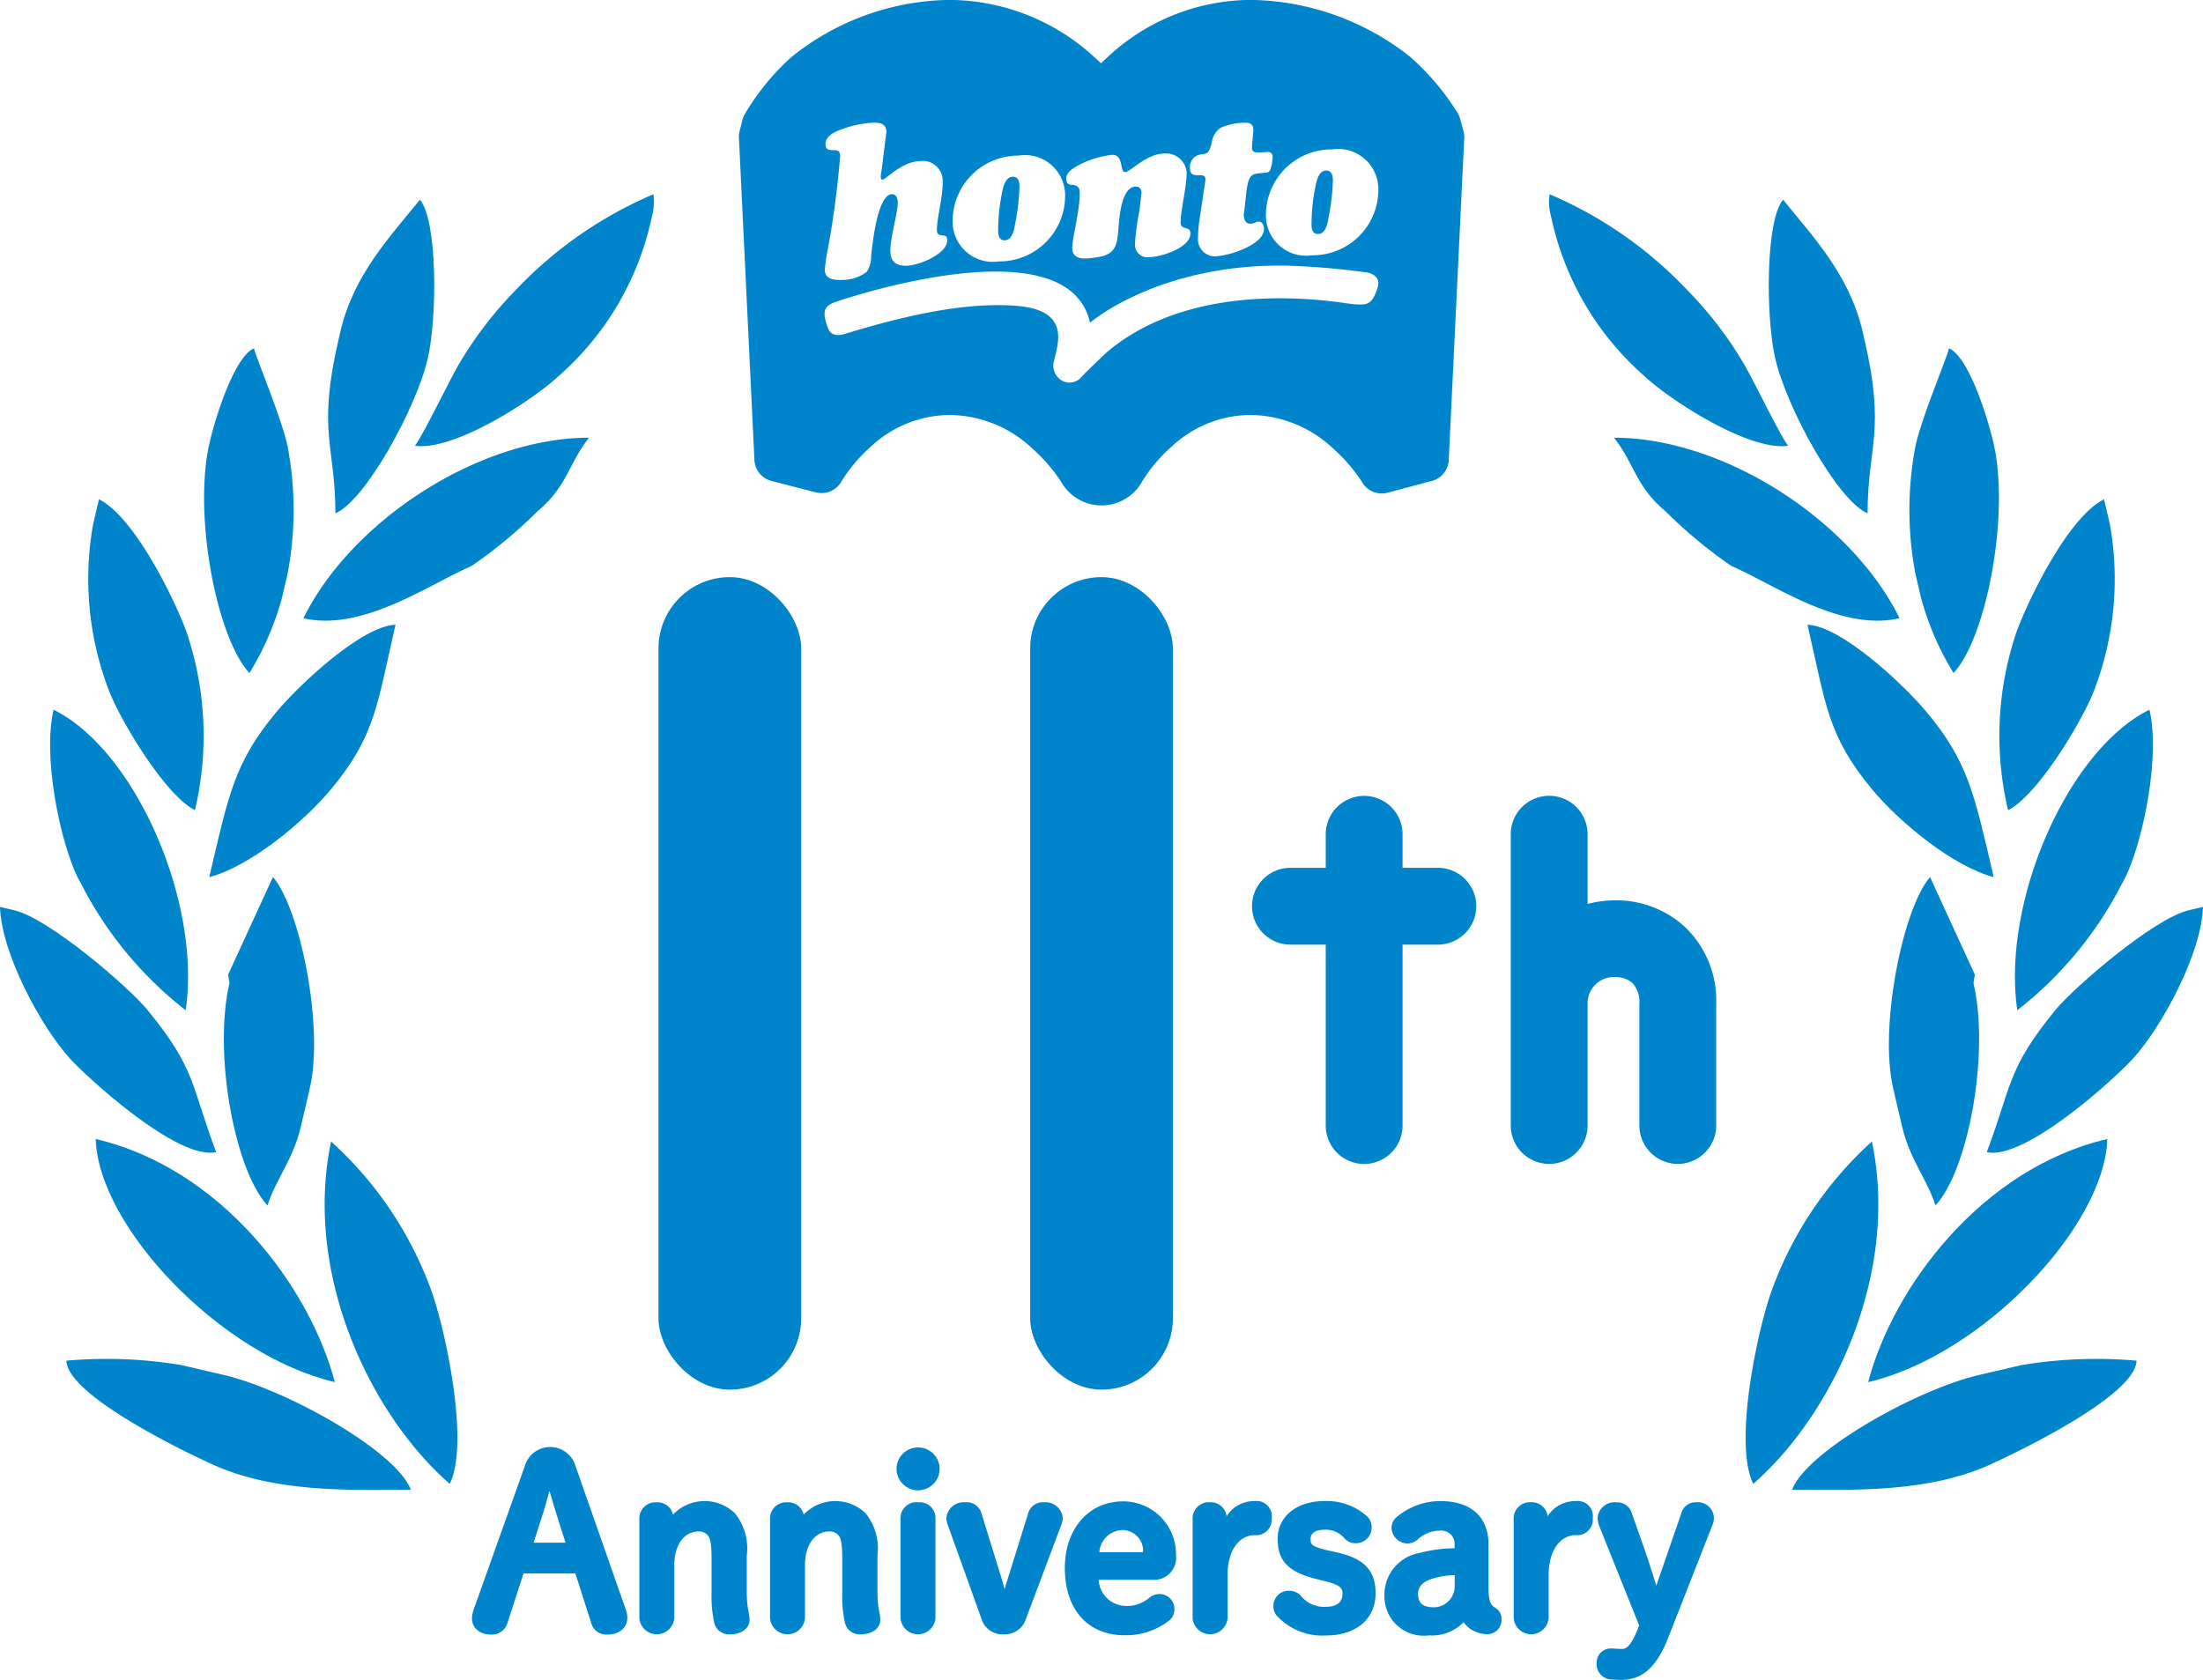 <svg xmlns="http://www.w3.org/2000/svg" width="116.864" height="89.137"><g fill="#0085cd" data-name="グループ 5804" transform="translate(-104.841 -203.153)"><path d="m139.471 214.448-.088.377a15.474 15.474 0 0 1-4.866 8.245c-1.367 1.3-5.6 4.039-7.668 3.734.426-.529 1.891-3.6 2.4-4.433a20.287 20.287 0 0 1 2.943-3.819 21.8 21.8 0 0 1 7.31-5.091 2.811 2.811 0 0 1-.031.987Z" data-name="Op component 1"/><path d="M127.528 222.193c-.614 2.631-3.3 7.519-4.894 8.2 0-3.61-.984-4.3.183-9.3l.088-.377c.7-3.012 2.705-5.091 4.21-6.967.936 1.089.927 6.244.414 8.444Z" data-name="Op component 2"/><path d="M120.937 235.956c3.141.733 6.689-1.814 8.913-2.767a24.931 24.931 0 0 0 3.509-2.911c1.6-1.338 1.651-2.559 2.73-3.9-5.82 0-12.585 4.375-15.152 9.578Z" data-name="Op component 3"/><path d="M120.101 233.575a18.122 18.122 0 0 0 .019-6.617c-.252-1.436-1.793-5.041-1.8-5.325-1.006.427-2 3.463-2.362 5.012-.883 3.784.367 10.347 2.116 12.22a15.337 15.337 0 0 0 1.721-3.971l.308-1.32Z" data-name="Op component 4"/><path d="M115.182 246.139c-1.56-.769-3.949-4.74-4.564-6.348a16.519 16.519 0 0 1-.837-8.825l.308-1.319c1.83.9 3.908 5.079 4.618 6.959a17.153 17.153 0 0 1 .475 9.533Z" data-name="Op component 5"/><path d="M115.942 249.696c1.016-4.351 1.333-6.1 3.57-8.772 1.229-1.471 4.535-4.563 6.312-4.621-.974 4.172-1.037 5.865-3.431 8.738-1.47 1.765-4.3 4.088-6.45 4.654Z" data-name="Op component 6"/><path d="M114.691 256.757c.844-5.728-2.668-13.8-7.008-15.945-.627 2.687.483 7.6 1.463 9.24a20.1 20.1 0 0 0 5.545 6.706Z" data-name="Op component 7"/><path d="M116.31 264.288c-2.031.45-6.824-3.931-7.782-4.993-1.51-1.675-3.607-5.526-3.688-8.019l.754.176c1.857.434 6.081 4.086 7.061 5.279 2.59 3.155 2.316 4.007 3.654 7.558Z" data-name="Op component 8"/><path d="M121.279 260.879c.745-3.194-.492-9.479-1.959-11.189l-2.378 5.178.072.446c-.874 3.742.282 9.941 2.016 11.8.449-1.391 1.368-2.458 1.765-4.159l.484-2.073Z" data-name="Op component 9"/><path d="M122.603 276.49c-1.329-5.054-6.022-11.343-12.687-12.9.148 4.661 6.645 11.488 12.687 12.9Z" data-name="Op component 10"/><path d="M128.698 281.887c-4.163-3.622-7.78-11.079-6.294-18.163a19.7 19.7 0 0 1 5.289 7.832c.708 1.881 2.1 8.118 1.005 10.331Z" data-name="Op component 11"/><path d="M126.637 282.204c-.779-2.064-6.619-5.321-9.907-6.089l-2.261-.528a24.155 24.155 0 0 0-6.106-.234c.055 1.743 5.615 4.532 7.741 5.5 3.384 1.545 7.484 1.351 10.533 1.351Z" data-name="Op component 12"/><path d="m187.075 214.448.088.377a15.474 15.474 0 0 0 4.866 8.245c1.367 1.3 5.6 4.039 7.668 3.734-.426-.529-1.891-3.6-2.4-4.433a20.287 20.287 0 0 0-2.943-3.819 21.8 21.8 0 0 0-7.31-5.091 2.812 2.812 0 0 0 .031.987Z" data-name="Op component 13"/><path d="M199.018 222.193c.614 2.631 3.3 7.519 4.894 8.2 0-3.61.984-4.3-.183-9.3l-.088-.377c-.7-3.012-2.705-5.091-4.21-6.967-.936 1.089-.927 6.244-.414 8.444Z" data-name="Op component 14"/><path d="M205.609 235.956c-3.14.733-6.689-1.814-8.913-2.767a24.948 24.948 0 0 1-3.509-2.911c-1.6-1.338-1.651-2.559-2.73-3.9 5.819 0 12.585 4.375 15.151 9.578Z" data-name="Op component 15"/><path d="M206.445 233.575a18.123 18.123 0 0 1-.019-6.617c.252-1.436 1.793-5.041 1.8-5.325 1.006.427 2 3.463 2.362 5.012.884 3.784-.367 10.347-2.116 12.22a15.338 15.338 0 0 1-1.721-3.971l-.308-1.32Z" data-name="Op component 16"/><path d="M211.364 246.139c1.56-.769 3.949-4.74 4.563-6.348a16.515 16.515 0 0 0 .837-8.825l-.308-1.319c-1.83.9-3.908 5.079-4.617 6.959a17.151 17.151 0 0 0-.475 9.533Z" data-name="Op component 17"/><path d="M210.603 249.696c-1.016-4.351-1.333-6.1-3.569-8.772-1.229-1.471-4.535-4.563-6.312-4.621.974 4.172 1.037 5.865 3.431 8.738 1.469 1.765 4.3 4.088 6.45 4.654Z" data-name="Op component 18"/><path d="M211.855 256.757c-.844-5.728 2.668-13.8 7.008-15.945.627 2.687-.483 7.6-1.463 9.24a20.1 20.1 0 0 1-5.545 6.706Z" data-name="Op component 19"/><path d="M210.235 264.288c2.031.45 6.825-3.931 7.782-4.993 1.51-1.675 3.607-5.526 3.687-8.019l-.754.176c-1.856.434-6.081 4.086-7.061 5.279-2.589 3.155-2.316 4.007-3.655 7.558Z" data-name="Op component 20"/><path d="M205.266 260.879c-.745-3.194.492-9.479 1.959-11.189l2.377 5.178-.072.446c.873 3.742-.282 9.941-2.016 11.8-.449-1.391-1.368-2.458-1.765-4.159l-.484-2.073Z" data-name="Op component 21"/><path d="M203.943 276.49c1.329-5.054 6.022-11.343 12.687-12.9-.148 4.661-6.645 11.488-12.687 12.9Z" data-name="Op component 22"/><path d="M197.848 281.887c4.163-3.622 7.78-11.079 6.294-18.163a19.693 19.693 0 0 0-5.289 7.832c-.708 1.881-2.1 8.118-1.005 10.331Z" data-name="Op component 23"/><path d="M199.908 282.204c.779-2.064 6.619-5.321 9.907-6.089l2.261-.528a24.156 24.156 0 0 1 6.106-.234c-.055 1.743-5.615 4.532-7.741 5.5-3.382 1.546-7.482 1.348-10.533 1.35Z" data-name="Op component 24"/><path d="M135.37 280.943a1.4 1.4 0 0 0-2.692.011l-2.725 7.647a1.432 1.432 0 0 0-.073.426c0 .514.41.86 1.02.86a.861.861 0 0 0 .861-.62l.851-2.622h2.751l.838 2.619a.83.83 0 0 0 .85.623c.639 0 1.069-.36 1.069-.9a1.359 1.359 0 0 0-.074-.405Zm-.529 4.069h-1.695l.463-1.441c.129-.4.256-.859.38-1.323.116.41.245.844.387 1.3Z" data-name="Op component 25"/><path d="M144.456 287.548v-1.861a2.957 2.957 0 0 0-.638-2.245 2.318 2.318 0 0 0-3.277.079.842.842 0 0 0-.864-.653.857.857 0 0 0-.921.847v5.3a.93.93 0 0 0 1.854 0v-2.8c0-1.078.517-1.8 1.285-1.8a.6.6 0 0 1 .511.231c.085.1.182.332.182 1.239v1.787a6.426 6.426 0 0 0 .144 1.6.8.8 0 0 0 .851.6c.591 0 1.02-.32 1.02-.761a1.323 1.323 0 0 0-.02-.267 5.466 5.466 0 0 1-.127-1.296Z" data-name="Op component 26"/><path d="M151.389 287.548v-1.861a2.957 2.957 0 0 0-.638-2.245 2.318 2.318 0 0 0-3.277.079.842.842 0 0 0-.864-.653.857.857 0 0 0-.921.847v5.3a.93.93 0 0 0 1.854 0v-2.8c0-1.078.517-1.8 1.285-1.8a.6.6 0 0 1 .511.231c.085.1.182.332.182 1.239v1.787a6.42 6.42 0 0 0 .144 1.6.8.8 0 0 0 .851.6c.591 0 1.02-.32 1.02-.761a1.327 1.327 0 0 0-.02-.267 5.46 5.46 0 0 1-.127-1.296Z" data-name="Op component 27"/><path d="M153.544 282.867a.842.842 0 0 0-.933.86v5.288a.93.93 0 0 0 1.854 0v-5.288a.836.836 0 0 0-.921-.86Z" data-name="Op component 28"/><path d="M153.543 279.958a1.138 1.138 0 0 0-1.143 1.131 1.143 1.143 0 0 0 2.286 0 1.138 1.138 0 0 0-1.143-1.131Z" data-name="Op component 29"/><path d="M160.233 282.867a.809.809 0 0 0-.849.585l-1.01 3.239c-.088.269-.165.523-.24.782a15.355 15.355 0 0 0-.219-.754l-1.01-3.266a.817.817 0 0 0-.875-.586.914.914 0 0 0-.983.822 1.017 1.017 0 0 0 .05.32l1.8 5.018a1.166 1.166 0 0 0 1.191.846 1.186 1.186 0 0 0 1.19-.857l1.889-5.025a1.083 1.083 0 0 0 .048-.315.91.91 0 0 0-.982-.809Z" data-name="Op component 30"/><path d="M167.224 285.674a2.8 2.8 0 0 0-2.806-2.856c-1.82 0-3.09 1.453-3.09 3.534 0 2.2 1.217 3.571 3.177 3.571a3.724 3.724 0 0 0 2.388-.807.759.759 0 0 0 .246-.595.79.79 0 0 0-.81-.786.828.828 0 0 0-.52.2 1.843 1.843 0 0 1-1.3.432 1.469 1.469 0 0 1-1.388-1.387h2.843a1.17 1.17 0 0 0 1.26-1.306Zm-2.831-1.335a1.107 1.107 0 0 1 1.088 1.088c0 .09-.025.09-.065.09h-2.259a1.269 1.269 0 0 1 1.239-1.178Z" data-name="Op component 31"/><path d="M171.394 282.804a1.717 1.717 0 0 0-1.488.809.838.838 0 0 0-.879-.747.857.857 0 0 0-.921.847v5.3a.93.93 0 0 0 1.854 0v-2.256c0-1.484.72-2.148 1.433-2.148a.83.83 0 0 0 .909-.9.806.806 0 0 0-.908-.905Z" data-name="Op component 32"/><path d="m175.746 285.522-.444-.1c-.938-.207-.938-.351-.938-.613 0-.308.266-.484.73-.484a1.3 1.3 0 0 1 1.1.491.812.812 0 0 0 .574.224.83.83 0 0 0 .835-.822.788.788 0 0 0-.271-.632 3.2 3.2 0 0 0-2.253-.783c-1.449 0-2.462.82-2.462 1.994 0 1.2.576 1.782 2.127 2.16l.405.1c.846.211.907.4.907.676 0 .593-.55.681-.879.681a1.591 1.591 0 0 1-1.318-.57.814.814 0 0 0-.63-.281.8.8 0 0 0-.835.773.746.746 0 0 0 .219.593 3.272 3.272 0 0 0 2.563 1.006c1.6 0 2.634-.874 2.634-2.228.005-1.221-.595-1.854-2.064-2.185Z" data-name="Op component 33"/><path d="M184.134 288.449c-.194-.127-.332-.28-.332-1.1v-2.245c0-1.463-.929-2.3-2.548-2.3a3.592 3.592 0 0 0-2.373.89.751.751 0 0 0-.224.524.865.865 0 0 0 .872.835.8.8 0 0 0 .489-.19 1.739 1.739 0 0 1 1.187-.489.706.706 0 0 1 .8.743v.19a7.5 7.5 0 0 0-1.871.252 2.242 2.242 0 0 0-1.851 2.27 2.082 2.082 0 0 0 2.363 2.1 2.326 2.326 0 0 0 1.833-.7 1.417 1.417 0 0 0 .6.49 1.516 1.516 0 0 0 .665.146.755.755 0 0 0 .748-.81.676.676 0 0 0-.358-.606Zm-3.25-.011c-.565 0-.817-.222-.817-.718 0-.356.219-.607.668-.768a3.985 3.985 0 0 1 1.274-.218v.543a1.119 1.119 0 0 1-1.125 1.162Z" data-name="Op component 34"/><path d="M188.426 282.804a1.717 1.717 0 0 0-1.488.809.838.838 0 0 0-.879-.747.857.857 0 0 0-.921.847v5.3a.93.93 0 0 0 1.854 0v-2.256c0-1.484.72-2.148 1.433-2.148a.829.829 0 0 0 .909-.9.805.805 0 0 0-.908-.905Z" data-name="Op component 35"/><path d="M194.813 282.867a.784.784 0 0 0-.786.591l-.79 2.293c-.183.526-.36 1.031-.532 1.546a61.593 61.593 0 0 0-.681-2.1l-.615-1.734a.8.8 0 0 0-.823-.593.9.9 0 0 0-.995.823 1.463 1.463 0 0 0 .127.537l2.076 5.171-.031.081c-.445 1.166-.722 1.166-.905 1.166-.123 0-.227-.007-.323-.014s-.167-.011-.244-.011a.744.744 0 0 0-.749.773.811.811 0 0 0 .733.871c.173.012.376.025.57.025 1.116 0 1.882-.685 2.483-2.222l2.356-6a1.033 1.033 0 0 0 .075-.4.857.857 0 0 0-.946-.803Z" data-name="Op component 36"/><path d="M175.188 212.202c-.444.009-.535.686-.6 1.015a10.168 10.168 0 0 0-.173 1.873c0 .243.072.484.347.479.443-.009.515-.644.572-.962a11.612 11.612 0 0 0 .214-1.895c-.006-.243-.065-.516-.36-.51Z" data-name="Op component 37"/><path d="M158.135 215.903c.443-.009.515-.644.572-.962a11.6 11.6 0 0 0 .215-1.9c0-.243-.063-.516-.358-.51-.443.009-.535.686-.6 1.015a10.14 10.14 0 0 0-.174 1.873c.003.248.071.494.345.484Z" data-name="Op component 38"/><path d="m182.471 210.099-.166-.624a1.219 1.219 0 0 0-.134-.316 13.422 13.422 0 0 0-2.519-2.987 13.909 13.909 0 0 0-8.464-3.024 11.187 11.187 0 0 0-7.6 3.043q-.172.158-.34.322-.181-.174-.369-.341a11.432 11.432 0 0 0-7.642-3.024 13.623 13.623 0 0 0-8.425 3.043 12.826 12.826 0 0 0-2.462 3.019 1.258 1.258 0 0 0-.121.3l-.154.6a1.21 1.21 0 0 0-.038.3l.822 17.094a1.207 1.207 0 0 0 .908 1.169l2.333.6a1.209 1.209 0 0 0 1.384-.586 8.3 8.3 0 0 1 1.562-1.843 6.173 6.173 0 0 1 4.19-1.672 6.5 6.5 0 0 1 4.37 1.779 9.106 9.106 0 0 1 1.194 1.293c.1.138.2.274.286.405.027.04.044.07.055.087l.03.049a2.46 2.46 0 0 0 4.247-.064l.023-.04a8.237 8.237 0 0 1 1.56-1.838 6.172 6.172 0 0 1 4.189-1.672 6.5 6.5 0 0 1 4.37 1.779 9.142 9.142 0 0 1 1.194 1.294c.131.174.227.315.284.4l.049.078.017.027a1.206 1.206 0 0 0 1.037.588 1.2 1.2 0 0 0 .35-.052l2.305-.613a1.206 1.206 0 0 0 .9-1.166l.822-17.094a1.2 1.2 0 0 0-.047-.313Zm-13.844 1.239c.337-.049.367-.155.5-.644a1.115 1.115 0 0 1 .481-.77 3.285 3.285 0 0 1 1.314-.259c.263-.005.4.108.408.382-.016.212-.078.815-.075.984.006.317.517.193.833.186a.238.238 0 0 1 .261.277 2.233 2.233 0 0 1-.128.686.268.268 0 0 1-.217.136c-.725.067-.893-.006-1.033.916l-.116 1.048c-.1.467.047.749.311.744s.274-.107.432-.111c.222 0 .289.195.293.375.016.823-1.7 1.386-2.422 1.449a.9.9 0 0 1-1.075-.961 6.326 6.326 0 0 1 .085-1.005l.279-1.864c.066-.413.032-.465-.389-.457-.253 0-.392-.066-.4-.351a.666.666 0 0 1 .659-.756Zm-6.7.651a5.006 5.006 0 0 1 1.909-.62c.643-.012.377.922.7.915.264-.005 1.11-.962 2.029-.981a1.091 1.091 0 0 1 1.223 1c.015.75-.329 2.024-.315 2.668.008.422.509.148.518.56.015.771-1.569 1.257-2.17 1.268a.666.666 0 0 1-.774-.692 13.147 13.147 0 0 1 .239-1.779l.108-.943c0-.19-.1-.336-.3-.332-.77.015-.875 1.623-.926 2.268-.082 1.163-.309 1.442-1.668 1.544-.379.029-.772-.069-.781-.534-.01-.528.443-2.121.393-3.039-.022-.34-.408-.33-.408-.33-.211 0-.3-.121-.3-.332-.011-.287.291-.505.52-.636Zm-3.033-.584a2.131 2.131 0 0 1 2.448 2.042 3.483 3.483 0 0 1-3.518 3.577 2.131 2.131 0 0 1-2.448-2.042 3.482 3.482 0 0 1 3.515-3.572Zm-9.487.069c0-.221-.039-.348-.292-.353s-.475.02-.481-.318c-.01-.475.588-.7.955-.822a5.3 5.3 0 0 1 1.556-.316c.4-.008.708.049.717.493l-.255 2.043c-.028.159-.106.488.042.485.19 0 1.015-.96 1.975-.98a1.054 1.054 0 0 1 1.225 1.084c.016.792-.309 1.95-.308 2.551 0 .549.572.062.55.58-.038.751-1.619 1.363-2.232 1.333-.539-.021-.775-.248-.786-.787-.014-.686.4-2.036.392-2.574 0-.211-.083-.442-.315-.437-.791.016-1.053 2.886-1.1 3.3a1.443 1.443 0 0 1-.226.818 2.15 2.15 0 0 1-1.288.433c-.433.009-.932-.019-.942-.536a9.1 9.1 0 0 1 .167-1.123 48.163 48.163 0 0 0 .643-4.869Zm28.5 6.979a2.339 2.339 0 0 1-.259.578c-.207.249-.348.329-1.1.252s-8.243-1.5-13.022 2.585c0 0-.944.887-1.41 1.384a.823.823 0 0 1-.964.084.921.921 0 0 1-.391-1.062c.195-.88.894-2.67-2.011-2.893s-6.256.628-9.065 1.48c0 0-.69.267-.9-.25a2.931 2.931 0 0 1-.2-.685c-.01-.244-.04-.555.627-.767 0 0 12.259-4.249 13.451 1.118 0 0 3.623-3.147 10.444-3.029a40.51 40.51 0 0 1 4.264.366s.805.12.534.844Zm-3.463-1.754a2.131 2.131 0 0 1-2.447-2.042 3.481 3.481 0 0 1 3.517-3.577 2.131 2.131 0 0 1 2.445 2.038 3.483 3.483 0 0 1-3.515 3.581Z" data-name="Op component 39"/><path d="M181.117 249.2h-1.873v-1.778a2.038 2.038 0 1 0-4.076 0v1.778h-1.873a2.038 2.038 0 0 0 0 4.076h1.873v9.6a2.038 2.038 0 1 0 4.076 0v-9.6h1.873a2.038 2.038 0 0 0 0-4.076Z" data-name="Op component 40"/><path d="M194.199 252.316a5.377 5.377 0 0 0-3.668-1.39 5.819 5.819 0 0 0-1.472.192v-3.7a2.038 2.038 0 1 0-4.076 0v15.456a2.038 2.038 0 1 0 4.076 0v-6.452a1.391 1.391 0 0 1 1.472-1.424 1.341 1.341 0 0 1 .9.31 1.457 1.457 0 0 1 .375 1.113v6.452a2.038 2.038 0 1 0 4.076 0v-6.452a5.383 5.383 0 0 0-1.683-4.105Z" data-name="Op component 41"/><rect width="7.571" height="43.113" data-name="Op component 42" rx="3.785" transform="translate(139.771 233.776)"/><rect width="7.571" height="43.113" data-name="Op component 43" rx="3.785" transform="translate(159.489 233.776)"/></g></svg>